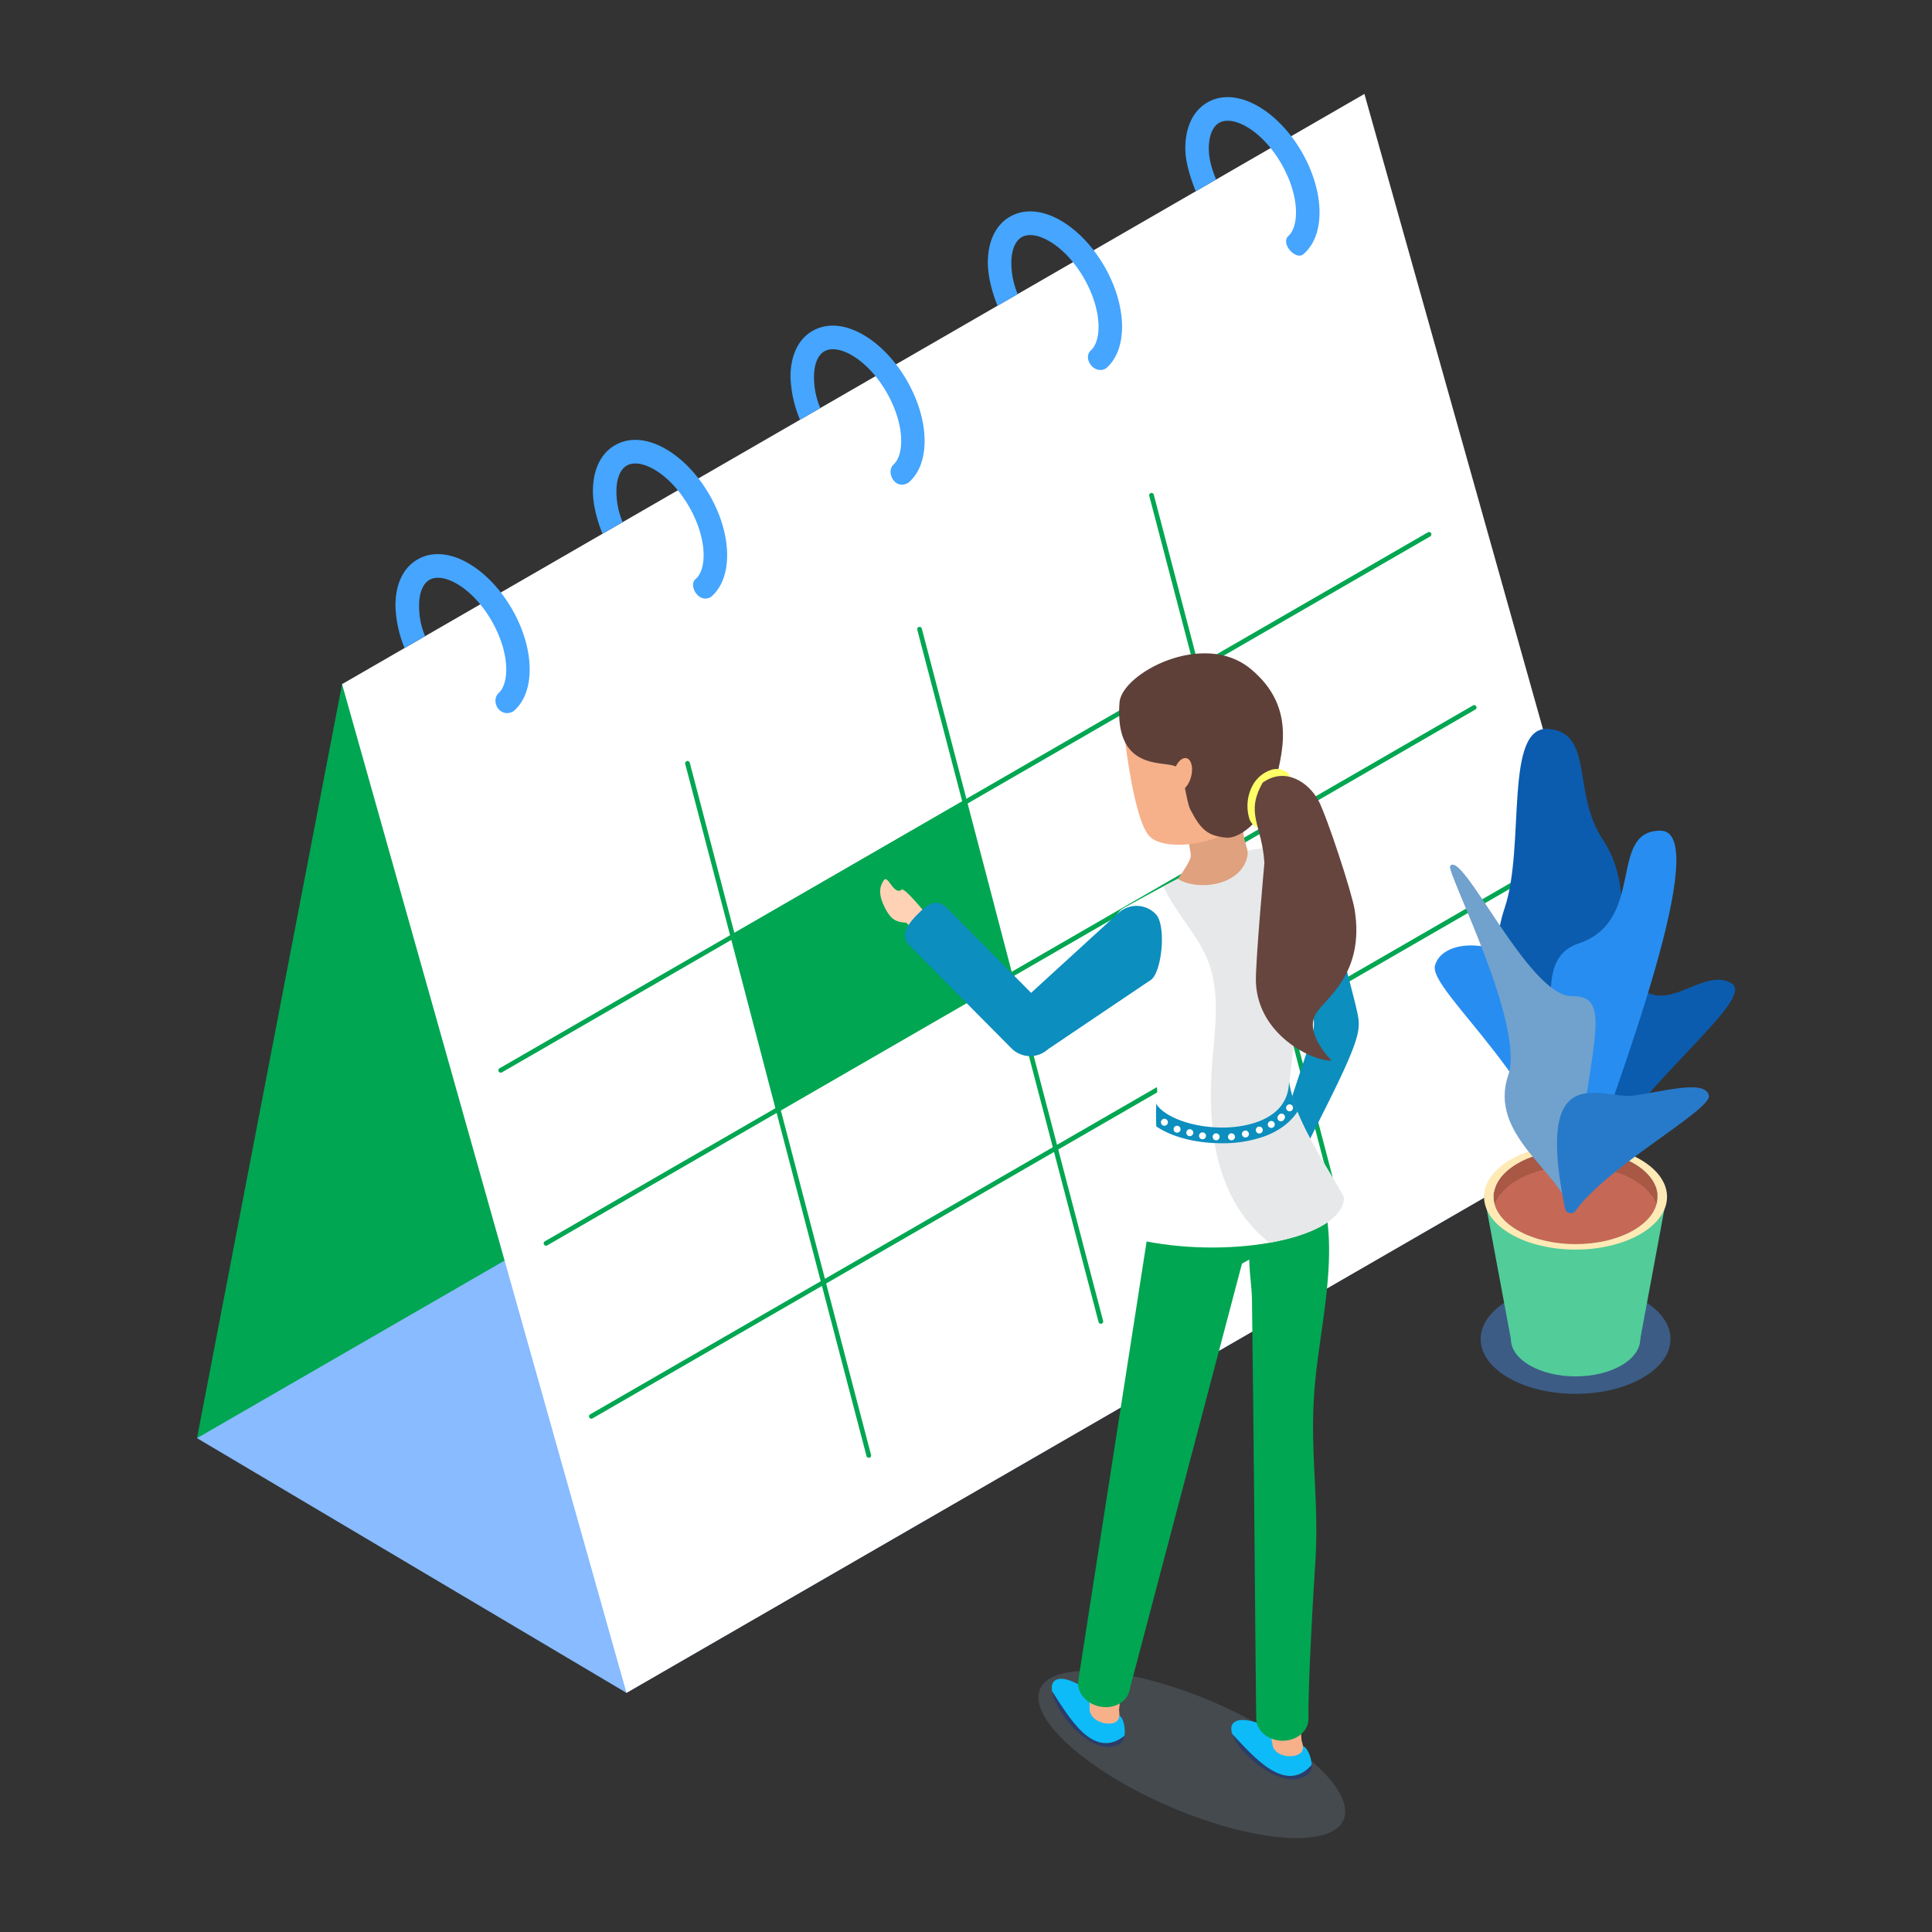 <svg xmlns="http://www.w3.org/2000/svg" xmlns:xlink="http://www.w3.org/1999/xlink" xmlns:svgjs="http://svgjs.com/svgjs" id="SvgjsSvg3308" width="360" height="360"><rect width="100%" height="100%" fill="#333333" stroke="none"/><defs id="SvgjsDefs3309"></defs><g id="SvgjsG3310"><svg xmlns="http://www.w3.org/2000/svg" viewBox="0 0 634.43 717.87" width="360" height="360"><g data-name="1" fill="#000000" class="color000 svgShape"><polygon fill="#88bbff" points="72.42 476.2 31.48 534.37 191.06 629.01 570.66 409.85 453.55 344.8 72.42 476.2" class="color8bf svgShape"></polygon><polygon fill="#00a651" points="263.6 191.96 85.38 254.2 31.48 534.37 426.26 306.44 263.6 191.96" class="color1b7fe0 svgShape"></polygon><polygon fill="#ffffff" points="191.06 629.01 85.38 254.2 465.25 34.9 570.66 409.85 191.06 629.01" class="colorfff svgShape"></polygon><path fill="#00a651" d="M178 527.15a.88.88 0 00.43-.12L523.38 327.89a.88.88 0 10-.88-1.52L177.58 525.52a.87.87 0 00-.32 1.19A.88.88 0 00178 527.15zM161.18 462.86a.88.88 0 00.44-.12L506.54 263.6a.88.88 0 00-.87-1.52L160.74 461.23a.87.87 0 00.44 1.63zM144.34 398.57a.88.88 0 00.44-.12L489.71 199.31a.87.87 0 00-.88-1.51L143.91 396.94a.87.87 0 00.43 1.63z" class="colorff8a8a svgShape"></path><path fill="#00a651" d="M281.08 541.65a.78.78 0 00.22 0 .88.88 0 00.63-1.07L214.58 283.4a.87.87 0 00-1.69.45L280.24 541A.86.86 0 00281.08 541.65zM367.31 491.86a.91.91 0 00.23 0 .87.87 0 00.62-1.06L300.81 233.62a.87.87 0 10-1.68.44l67.34 257.15A.87.87 0 00367.31 491.86zM453.55 442.07l.22 0a.88.88 0 00.62-1.07L387 183.83a.87.87 0 10-1.68.45L452.7 441.42A.88.88 0 00453.55 442.07z" class="colorff8a8a svgShape"></path><polygon fill="#00a651" points="316.81 298.13 230.57 347.91 247.41 412.2 333.64 362.42 316.81 298.13" class="colorff8a8a svgShape"></polygon><path fill="#45a5ff" d="M149.09 264.26c3.95-3.4 6-8.77 6-15.55 0-14.73-10-32-22.75-39.4-6.91-4-13.62-4.49-18.91-1.44s-8.21 9.13-8.21 17.1a44.25 44.25 0 003.39 15.8l7.62-4.4A28.77 28.77 0 01114 225c0-4.65 1.4-8.12 3.84-9.53s6.15-.89 10.17 1.44c10 5.75 18.38 20.33 18.38 31.83 0 4.1-1.07 7.27-3 8.94C140.47 261 144.34 267.05 149.09 264.26zM222.46 221.81c3.95-3.4 6-8.77 6-15.55 0-14.73-10-32-22.75-39.4-6.9-4-13.62-4.49-18.91-1.44s-8.21 9.13-8.21 17.1c0 4.86 1.43 10.5 3.55 15.8l7.49-4.32a29.23 29.23 0 01-2.3-11.48c0-4.65 1.4-8.13 3.84-9.53s6.15-.89 10.17 1.44c10 5.75 18.38 20.33 18.38 31.83 0 4.1-1.06 7.27-3 8.94C214 217.36 217.77 224.49 222.46 221.81zM295.83 179.36c3.95-3.4 6-8.77 6-15.55 0-14.73-10-32-22.75-39.4-6.9-4-13.62-4.49-18.91-1.44S252 132.1 252 140.07a44.84 44.84 0 003.54 15.9l7.53-4.35a29.59 29.59 0 01-2.33-11.55c0-4.65 1.4-8.13 3.84-9.53s6.15-.89 10.17 1.44c10 5.75 18.38 20.33 18.38 31.83 0 4.1-1.06 7.27-3 8.94C287.47 175.64 290.84 182.28 295.83 179.36zM369.2 136.91c3.95-3.4 6-8.77 6-15.55 0-14.73-10-32-22.75-39.4-6.9-4-13.62-4.49-18.91-1.44s-8.21 9.13-8.21 17.1c0 4.86 1.47 10.66 3.59 16l7.51-4.33a30.06 30.06 0 01-2.36-11.63c0-4.65 1.4-8.12 3.84-9.53s6.15-.89 10.17 1.44c10 5.75 18.38 20.33 18.38 31.83 0 4.1-1.06 7.27-3 8.94C360.59 133.29 364.88 139.36 369.2 136.91zM442.57 94.46c3.95-3.4 6-8.78 6-15.55 0-14.73-10-32-22.75-39.4-6.9-4-13.62-4.49-18.91-1.44s-8.21 9.13-8.21 17.1c0 4.86 1.76 10.59 3.88 15.89l7.56-4.37c-1.71-4.27-2.7-7.76-2.7-11.52 0-4.65 1.4-8.13 3.84-9.53s6.15-.89 10.17 1.44c10 5.75 18.38 20.33 18.38 31.83 0 4.1-1.06 7.27-3 8.94C434.21 90.8 439.85 96.78 442.57 94.46z" class="color45a5ff svgShape"></path><path d="M457.5,676.22c-4.6,10.67-33.57,8.45-64.71-5s-52.65-33-48.05-43.63,33.57-8.44,64.71,5S462.1,665.55,457.5,676.22Z" style="mix-blend-mode:multiply" fill="#7f92a1" opacity=".25" class="color7f92a1 svgShape"></path><path fill="#2b3d68" d="M445.64,655.8a4.55,4.55,0,0,1-.77,2.92,9.64,9.64,0,0,1-4.74,2.36c-8.9,1.22-21.62-9.87-24-16.74C424.76,651.31,435.78,667.13,445.64,655.8Z" class="color2b3d68 svgShape"></path><path fill="#0dbbf8" d="M416.79,640c5.42-4.3,24.56,7.85,26.26,9.13,1.19.89,2.53,4,2.59,6.64-9.86,11.33-21.95-3.58-29.48-11.46C415.53,642.49,415.64,640.94,416.79,640Z" class="color0dbbf8 svgShape"></path><path fill="#f6b18a" d="M439.36,652.36c4.41-1,2.87-4.34,2.52-5.8l-.56-9.23a6,6,0,0,0-7.15-4.45l-.07,0a6,6,0,0,0-4.43,7.22l1.48,8.48C431.92,651.79,436.17,653.09,439.36,652.36Z" class="colorf6b18a svgShape"></path><path fill="#00a651" d="M429.11,451.59c6.93-6.09,19.31-12.93,21.39-3.55,4.84,21.78-2.52,48.23-3.94,70.18-1.47,22.59,1.92,39.84.45,62.43-.84,12.93-2.69,45-2.54,58,0,4.51-4.26,8.16-9.62,8.14h-.43c-5.16-.21-9.32-3.81-9.37-8.2-.38-32.52-.75-83.85-1.12-116.37l-.45-39.06c-.11-8.77-2.86-18.33,1.19-26.55A20.15,20.15,0,0,1,429.11,451.59Z" class="colorff8a8a svgShape"></path><path fill="#2b3d68" d="M376.11,644.94a4.55,4.55,0,0,1-1.28,2.74,9.61,9.61,0,0,1-5.09,1.46c-9-.4-19.49-13.6-20.57-20.78C356.38,636.76,364.37,654.31,376.11,644.94Z" class="color2b3d68 svgShape"></path><path fill="#0dbbf8" d="M350.57,624.24c6.1-3.26,22.75,12.14,24.19,13.7,1,1.09,1.76,4.4,1.35,7-11.74,9.37-20.95-7.48-26.94-16.58C348.88,626.43,349.27,624.93,350.57,624.24Z" class="color0dbbf8 svgShape"></path><path fill="#f6b18a" d="M370.55,640.43c4.52-.19,3.61-3.75,3.53-5.25l1.11-9.19a6,6,0,0,0-6.24-5.66h-.07a6,6,0,0,0-5.65,6.3l-.08,8.61C363.33,638.53,367.28,640.57,370.55,640.43Z" class="colorf6b18a svgShape"></path><path fill="#00a651" d="M366.7,634.05c-5.05-1.14-8.49-5.43-7.75-9.76L386.55,447c.53-3.11,6.89-5.7,10.45-6.42l42.49-8.54c5.09-1,8.32.81,9.3,5.48,2.26,10.72-8.58,21.85-14.62,24l-14.41,8L378,627.86c-.76,4.45-5.65,7.26-10.92,6.27Z" class="colorf4a8a8 svgShape"></path><path fill="#0c8ebe" d="M456.28,351.3c-1.93-7.53-4.39-17.14-7.49-29.53-1.94-4.15-13.41-6.74-17.56-4.81s-9.18,7.5-7.24,11.64l11.92,25.56L445,373.69a15.75,15.75,0,0,1,.75,11.45c-.33,1-9.15,27.78-13.86,41.85a16.81,16.81,0,0,1,9.35,4.14C448.2,416,462,391.48,463,382.55v-.05C463.51,378.27,463.08,377.64,456.28,351.3Z" class="color0c8ebe svgShape"></path><path fill="#ffd2b5" d="M429,435.43c-3.67-.15-8.86,5.19-10.34,6.56-1.74,1.61-.94,3.63.93,1.64s4.91-2.21,5.5-.67c1,2.62-.23,14.07-.23,14.07,3.09.6,5.7-1.41,8.44-4.57,3.58-4.13,5.54-7.4,4.57-13a70.67,70.67,0,0,1,3.36-8.37,16.81,16.81,0,0,0-9.35-4.14C430.33,431.77,429.2,435.08,429,435.43Z" class="colorffd2b5 svgShape"></path><path fill="#ffffff" d="M438.89,317.11c7.07,3.89,2.47,52.3-1.33,83.17-1.58,12.79,20.29,42.74,20.12,45.1-1.06,14.71-41,22.38-74.12,15.76-3.32-.66,5.51-48.74,4.64-56.72-2.27-20.8-14.52-20.34-16.07-42.37-.46-6.64-2.84-21.13,3.72-24.69C396.92,325.94,424.58,309.25,438.89,317.11Z" class="colorfff svgShape"></path><path fill="#e7e8e9" d="M457.68,445.37c-.57,7.8-12.08,13.63-27.71,16.39a51.66,51.66,0,0,1-14.13-17.34c-7.7-15.35-8.43-33.26-7.07-50.39,1-12.35,2.91-25.26-1.58-36.83-2.72-7-7.61-13-11.74-19.29a68.24,68.24,0,0,1-4.95-8.53c17.95-9.58,37.22-18.39,48.38-12.26,7.09,3.88,2.48,52.3-1.32,83.16C436,413.07,457.86,443,457.68,445.37Z" class="colore7e8e9 svgShape"></path><path fill="#0c8ebe" d="M437.23,402c-.14,8.77-6.32,12.94-11.86,14.9-13.57,4.81-32,.57-37.07-6.14a1.91,1.91,0,0,1-.39-.92c-.09,2.53-.1,5.64,0,8.69,6.13,4.14,15.13,6.27,24.48,6.27a46.45,46.45,0,0,0,15.29-2.42c5.77-2.05,10.06-5.28,12.75-9.41A57.38,57.38,0,0,1,437.23,402Z" class="color0c8ebe svgShape"></path><path fill="#ffffff" d="M392.23 417a1.29 1.29 0 11-1.29-1.29A1.28 1.28 0 01392.23 417zM396.93 419.58a1.29 1.29 0 11-1.29-1.29A1.28 1.28 0 01396.93 419.58zM401.66 420.86a1.29 1.29 0 11-1.29-1.28A1.29 1.29 0 01401.66 420.86zM406.39 422.15a1.29 1.29 0 01-2.57 0 1.29 1.29 0 112.57 0zM411.44 422.52a1.29 1.29 0 01-2.57 0 1.29 1.29 0 112.57 0zM417.14 422.52a1.29 1.29 0 01-2.57 0 1.29 1.29 0 112.57 0zM422.33 421.48a1.29 1.29 0 01-2.57 0 1.29 1.29 0 112.57 0zM427.48 420a1.29 1.29 0 01-2.57 0 1.29 1.29 0 112.57 0zM431.94 417.81a1.29 1.29 0 11-1.28-1.29A1.28 1.28 0 01431.94 417.81zM438.73 411.75a1.29 1.29 0 01-2.57 0 1.29 1.29 0 112.57 0zM435.34 416a1.29 1.29 0 11-2-1.59 1.29 1.29 0 112 1.59z" class="colorfff svgShape"></path><path fill="#e0a17e" d="M420.06,307.24c.45,7.87,2.92,8,1.22,12.61-3.44,9.39-18.16,11.19-25.36,6.72,0,0,4.74-6.33,4.8-8.51.09-2.91-2.33-6.89,1.64-9.68C406,305.82,420.06,307.24,420.06,307.24Z" class="colore0a17e svgShape"></path><path fill="#f6b18a" d="M375.48,268s3.57,37.17,10.26,43.08,30.08,2.14,35.6-8.21c9.49-17.84,18.29-23.82,3.6-45-9.82-14.15-23.31-16.68-35.22-9.79C382.18,252.47,376.65,255.48,375.48,268Z" class="colorf6b18a svgShape"></path><path fill="#5e4039" d="M374.24,261.06c-2,27.2,18.62,20.88,21.51,24.19s3.11,12.23,4.86,15.62c3.93,7.59,6.53,9.67,13.12,10.36,6.22.64,15.33-8.61,17.68-17.93,3.2-12.77,9.08-30.37-8.51-44.83S375,250.26,374.24,261.06Z" class="color5e4039 svgShape"></path><path fill="#ffff68" d="M426.46,307.6a2.24,2.24,0,0,0,.56-4.36c-.94-.7-1.28-6.17.57-9.18a8,8,0,0,1,4.47-3.77,2.34,2.34,0,0,1,1.88.3,2.23,2.23,0,0,0,2.46-3.73,6.79,6.79,0,0,0-5.31-.94,12.15,12.15,0,0,0-7.31,5.8,16.15,16.15,0,0,0-1.31,12.35,5.18,5.18,0,0,0,3.14,3.42A2.49,2.49,0,0,0,426.46,307.6Z" class="colorffff68 svgShape"></path><path fill="#f6b18a" d="M401.2,285.35c.19,3.07-1.25,6.63-3.22,7.93s-3.73-.12-3.92-3.19,1.25-6.63,3.22-7.94S401,282.27,401.2,285.35Z" class="colorf6b18a svgShape"></path><path fill="#66453e" d="M453.11,394.09s-10.6-10.2-5.72-17.73c3.61-5.57,18.08-14.78,14.22-38.4-1.07-6.55-10.28-34.5-13.37-40.37-3.61-6.84-12.39-12.82-20.78-6.79-6.59,11.6-.26,15.58.63,29.81,0,0-3.44,37.83-3.15,44.46C425.8,384.94,446.49,394.51,453.11,394.09Z" class="color66453e svgShape"></path><path fill="#ffd2b5" d="M306.44,344.59a16.18,16.18,0,0,0-2.81,6.72l-8.58-8.42c-3-.39-5.3-.33-7.91-5.48-1.58-3.12-2.57-6.36-1.08-9.25l.55-1c1.6-2.51,3.7,5.74,6.72,3.4C294.68,329.53,306.44,344.59,306.44,344.59Z" class="colorffd2b5 svgShape"></path><path fill="#0c8ebe" d="M341.08,392.41a9.82,9.82,0,0,1-7-2.91l-37.79-38.1c-3.84-3.87-.67-8.11,3.19-11.94s7-5.8,10.8-1.94l31.13,31.39,32.52-29.73a9.85,9.85,0,0,1,13.92.62c3.67,4,2.34,20.45-1.68,24.12l-38.45,25.91A9.78,9.78,0,0,1,341.08,392.41Z" class="color0c8ebe svgShape"></path><ellipse cx="543.71" cy="497.54" rx="35.27" ry="20.37" style="mix-blend-mode:multiply" fill="#4a98ff" opacity=".4" class="color4a98ff svgShape"></ellipse><ellipse cx="543.71" cy="497.54" fill="#52cc99" rx="24.04" ry="13.88" class="colorfd856b svgShape"></ellipse><ellipse cx="543.71" cy="453.47" fill="#cf2904" rx="30.47" ry="17.59" class="colorcf2904 svgShape"></ellipse><polygon fill="#52cc99" points="519.67 497.54 567.74 497.54 577.7 444.04 509.71 444.04 519.67 497.54" class="colorfd856b svgShape"></polygon><path fill="#a95846" d="M565.25,438.35c-11.9-6.87-31.19-6.87-43.09,0-4.6,2.66-7.41,5.95-8.46,9.39-1.65-5.45,1.16-11.27,8.46-15.49,11.9-6.87,31.19-6.87,43.09,0,7.3,4.22,10.11,10,8.46,15.49C572.66,444.3,569.85,441,565.25,438.35Z" class="colora95846 svgShape"></path><path fill="#c56855" d="M565.25,457.13c-11.9,6.87-31.19,6.87-43.09,0-4.6-2.66-7.41-5.95-8.46-9.39,1-3.44,3.86-6.73,8.46-9.39,11.9-6.87,31.19-6.87,43.09,0,4.6,2.66,7.41,5.95,8.46,9.39C572.66,451.18,569.85,454.47,565.25,457.13Z" class="colorc56855 svgShape"></path><path fill="#c56855" d="M565.25,457.13c-11.9,6.87-31.19,6.87-43.09,0-4.6-2.66-7.41-5.95-8.46-9.39,1-3.44,3.86-6.73,8.46-9.39,11.9-6.87,31.19-6.87,43.09,0,4.6,2.66,7.41,5.95,8.46,9.39C572.66,451.18,569.85,454.47,565.25,457.13Z" class="colorc56855 svgShape"></path><path fill="#ffe9b5" d="M522.16,432.25c11.9-6.87,31.19-6.87,43.09,0s11.9,18,0,24.88-31.19,6.87-43.09,0S510.26,439.12,522.16,432.25Zm-2.49,26.32c13.27,7.66,34.8,7.66,48.07,0s13.28-20.09,0-27.76-34.8-7.66-48.07,0S506.39,450.9,519.67,458.57Z" class="colorffe9b5 svgShape"></path><path fill="#0b5cae" d="M543.71,446.85c7.34-63.52,28.11-108,10.15-134.84-11.59-17.28-3.18-39.53-20.05-41.16s-8.68,43.44-16.41,66.41C504.1,376.75,538.71,423.39,543.71,446.85Z" class="color0b5cae svgShape"></path><path fill="#0b5cae" d="M544,444.69c18.51-39.23,68-73.34,57.56-79.38s-23.81,12-34.42,1C557.84,375.94,545.68,401.88,544,444.69Z" class="color0b5cae svgShape"></path><path fill="#288df0" d="M546.25,440.41c-7.34-49.73-21.48-83.16-1.48-89.82,25.35-8.43,10.7-41.94,30.49-41.94S559.83,401.73,546.25,440.41Z" class="color288df0 svgShape"></path><path fill="#288df0" d="M541.92,448.54c7.34-63.52-3.85-76.8-16.32-88.65s-31.45-10.69-34.12-1.17S535.68,403.85,541.92,448.54Z" class="color288df0 svgShape"></path><path fill="#71a1cd" d="M541.76,449.92c7.34-63.53,16.54-79.87.51-79.79s-40.7-54.85-45.17-48.31c-1.48,2.17,28,58.84,21.59,77.72C511.18,421.57,537.8,435.22,541.76,449.92Z" class="color71a1cd svgShape"></path><path fill="#277aca" d="M543.72,449.88a2.18,2.18,0,0,1-3.91-.83c-11.7-56.95,13.91-40.26,25.71-42,12.18-1.79,26.39-5.81,27.71,0C594.43,412.34,555.54,433.28,543.72,449.88Z" class="color277aca svgShape"></path></g></svg></g></svg>